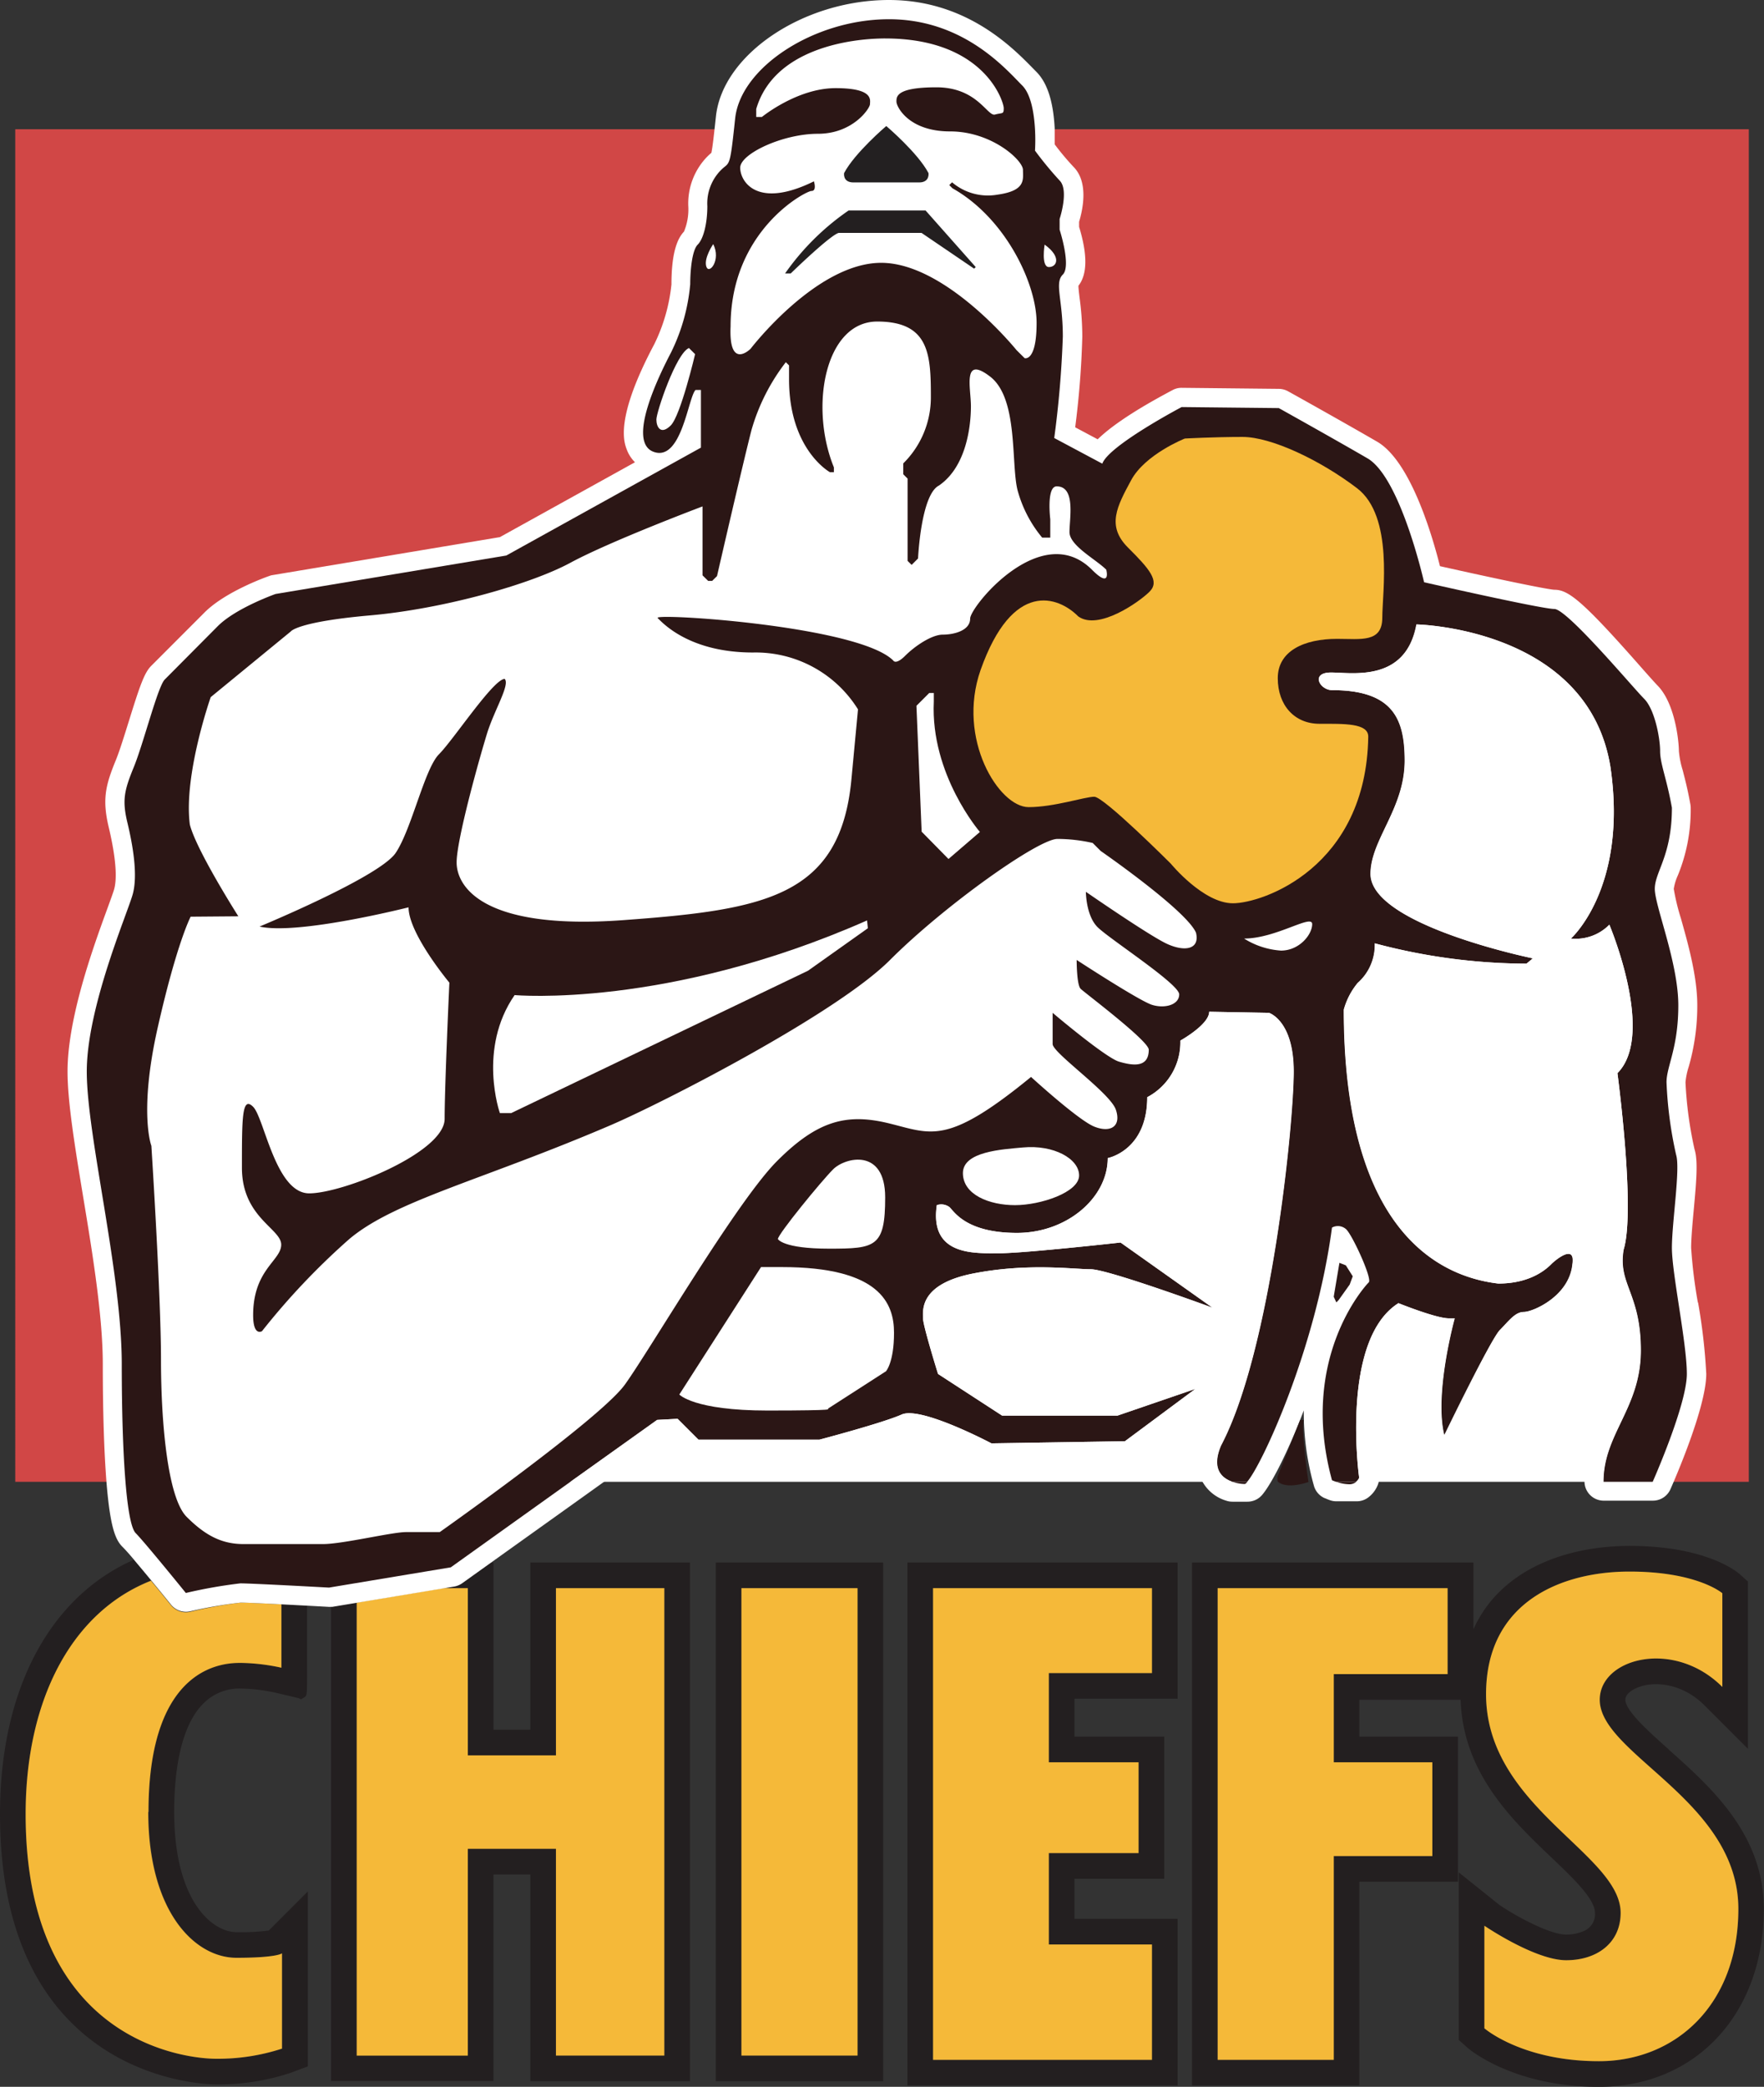<svg viewBox="0 0 275.25 325.54" xmlns="http://www.w3.org/2000/svg" xmlns:xlink="http://www.w3.org/1999/xlink"><rect x="0" y="0" width="275.25" height="325.54" fill="#333333" stroke="none"/><clipPath id="a"><path d="m0 241h275.25v84.54h-275.25z"/></clipPath><path d="m2.38 231.16h17.24c-.38-4.64-.58-11-.58-18.33 0-14.33-5.5-35.67-5.5-45.67s6.34-24.66 7.17-27.66 0-7.67-.83-11.17-.5-5 1-8.67 3.74-12.58 4.83-13.66l8.29-8.34c2.84-2.83 9-5 9-5l36-6 30.34-16.83v-9h-.84c-1.12 1.17-2.12 11.17-6.5 9.67s.84-12 2.67-15.5a30 30 0 0 0 3-10.67c0-2 .25-5.25 1.17-6.17s1.5-3.33 1.5-6a7.39 7.39 0 0 1 2.16-5.66c1.23-1.23 1.33-.21 2-6.34h-112.12zm159.16-211a30.66 30.66 0 0 1 0 3.34 55.6 55.6 0 0 0 3.84 4.66c1.5 1.5 0 6 0 6v1.67s1.83 5.67.5 7 0 3.83 0 9.67a158.32 158.32 0 0 1 -1.34 15.83l7.5 4c1-2.83 12.34-8.83 12.34-8.83l15.16.16s8.67 4.84 13.84 7.84 8.83 19.33 8.83 19.33 18.33 4.17 20.33 4.17 12.34 12.33 14 14 2.5 6.16 2.5 8.16 1 4.17 1.84 8.84c0 7.5-2.67 10-2.67 12.66s3.67 11.5 3.67 18.17-1.84 9.5-1.84 12a62.41 62.41 0 0 0 1.5 11.33c.67 2.17-.66 10.5-.66 14.5s2.33 14.84 2.33 19.67-5.33 16.83-5.33 16.83h15v-211h-111.34" fill="#d14746"/><g clip-path="url(#a)"><path d="m133.81 320.66h-18.12v-72.91h18.12zm0-76.91h-22.12v80.91h26.12v-80.91zm45.94 17.25h-16.09v13.91h14v14.17h-14v14.25h16.09v18h-34.16v-73.58h34.16zm0-17.25h-38.16v81.58h42.16v-26h-16.09v-6.25h14v-22.17h-14v-5.91h16.09v-21.25zm-137.82 57.41a34.39 34.39 0 0 1 -5 .25c-3.92 0-9.75-5-9.75-18.75 0-8.09 1.58-14 4.58-16.94a7.85 7.85 0 0 1 5.81-2.31 27.45 27.45 0 0 1 5.44.65l3.57.84.39.19.48-.29c.47-.29.47-.29.47-4.64v-9.68l-4-.21v9.89a31.39 31.39 0 0 0 -6.32-.75c-2.18 0-14.42-.08-14.42 23.25 0 15.67 7.33 22.75 13.75 22.75s7.12-.7 7.12-.7v14.87a32.22 32.22 0 0 1 -10.37 1.58c-4.18 0-29.68-2.25-29.68-38.16 0-17.77 7.13-31.52 19.57-36.45-.95-1.16-1.9-2.3-2.69-3.23-13 5.73-20.88 20.1-20.88 39.68 0 41.68 32.29 42.16 33.67 42.16a35.65 35.65 0 0 0 11.78-1.84l1.94-.73.65-.24v-27.3zm61.73-57.41h-20.91v26.08h-5.75v-26.08h-.42l-4.46 3.19a3.14 3.14 0 0 1 -1.25.52l-1.75.29h3.88v26.08h13.75v-26.08h16.91v72.91h-16.91v-32.25h-13.75v32.25h-17.34v-70.66l-3.79.63h-.21v74h25.34v-32.22h5.75v32.25h24.91v-80.91zm145.84 77.79c-12 0-17.88-5.13-17.88-5.13v-16s7.88 5.38 12.76 5.38 8.5-2.75 8.5-7.38c0-9.25-21-16.5-21-34.12 0-14.38 11.74-19.13 22.37-19.13s14.5 3.38 14.5 3.38v14.62c-7.56-7.56-19.13-4.5-19.13 2 0 8.5 21.63 15.75 21.63 32.63 0 14.87-9.75 23.75-21.75 23.75zm-23.62-60.38h-17.76v13.75h15.38v14.63h-15.38v31.79h-18.12v-73.58h35.88zm34.49 11.73c-3-2.67-6.75-6-6.75-7.73 0-1.05 1.42-1.71 1.86-1.89 2.62-1.09 7-.7 10.44 2.72l6.83 6.83v-26.1l-.34-.3-1-.9c-.52-.44-5.35-4.36-17.13-4.36-9.81 0-20.14 3.61-24.37 13v-10.41h-43.91v81.58h26.12v-31.79h15.38v-22.63h-15.38v-5.75h15.79c.38 11.43 8 18.74 14.2 24.63 3.33 3.17 6.77 6.45 6.77 8.62a2.86 2.86 0 0 1 -1.7 2.81 6.94 6.94 0 0 1 -2.8.57c-2.47 0-7.58-2.7-10.42-4.63l-4.71-3.77-1.63-1.3v26.14l.35.3 1 .9c.28.25 7.16 6.11 20.5 6.11 15.16 0 25.75-11.41 25.75-27.75 0-11.67-8.25-19-14.88-24.9" fill="#231f20"/></g><path d="m248.36 197.53a.29.29 0 0 1 0 .09v.06a.77.77 0 0 0 0-.15" fill="#fff"/><path d="m249.62 265.16c0-6.5 11.57-9.56 19.13-2v-14.62s-3.87-3.38-14.5-3.38-22.37 4.75-22.37 19.13c0 17.62 21 24.87 21 34.12 0 4.63-3.63 7.38-8.5 7.38s-12.76-5.38-12.76-5.38v16s5.88 5.13 17.88 5.13 21.75-8.88 21.75-23.75c0-16.88-21.63-24.13-21.63-32.63zm-162.87 8.67h-13.75v-26.08h-3.88l-13.46 2.25v70.67h17.34v-32.26h13.75v32.25h16.91v-72.91h-16.91zm103.25 47.5h18.12v-31.79h15.38v-14.63h-15.38v-13.75h17.76v-13.41h-35.88zm-44.41 0h34.16v-18h-16.09v-14.25h14v-14.17h-14v-13.91h16.09v-13.25h-34.16zm-29.9-.67h18.12v-72.91h-18.12zm-92.52-38c0-23.33 12.24-23.25 14.42-23.25a31.39 31.39 0 0 1 6.32.75v-9.89c-2.91-.15-5.63-.27-6.37-.27a68.32 68.32 0 0 0 -7.84 1.43 3 3 0 0 1 -3-1c-.89-1.1-2-2.48-3.14-3.84-12.43 4.89-19.56 18.64-19.56 36.41 0 35.91 25.5 38.16 29.67 38.16a32.22 32.22 0 0 0 10.33-1.58v-14.87s-.7.7-7.12.7-13.75-7.08-13.75-22.75" fill="#f5b939"/><path d="m209.24 200.82c.23-1 .45-2.08.65-3.13.23.53.43 1 .57 1.45-.35.44-.76 1-1.22 1.68zm55.69 2.37a77.74 77.74 0 0 1 -1.05-8.53c0-1.44.2-3.68.4-5.84.44-4.75.68-7.75.13-9.54a60.13 60.13 0 0 1 -1.41-10.45 11.06 11.06 0 0 1 .5-2.41 34.37 34.37 0 0 0 1.34-9.59c0-4.49-1.42-9.54-2.56-13.58a34 34 0 0 1 -1.11-4.59 8.2 8.2 0 0 1 .64-2.11 26.83 26.83 0 0 0 2-10.55 3.07 3.07 0 0 0 -.05-.53c-.4-2.26-.84-3.94-1.19-5.3a14 14 0 0 1 -.6-3c0-1.45-.57-7.48-3.38-10.28-.32-.33-1.27-1.39-2.26-2.51-9.39-10.68-11.59-12.38-13.79-12.38-1.25-.07-9.75-1.86-17.85-3.68-1.26-5-4.64-16.42-9.81-19.42s-13.79-7.81-13.88-7.85a3 3 0 0 0 -1.43-.39l-15.16-.16a2.9 2.9 0 0 0 -1.44.35c-4.12 2.18-8.94 5-11.69 7.68l-3.51-1.87a138.38 138.38 0 0 0 1.11-14.16 45.59 45.59 0 0 0 -.42-6c-.08-.69-.19-1.53-.18-1.93 1.39-1.76 1.43-4.84.1-9.18v-.79c.63-2.1 1.46-6.23-.88-8.58a41.3 41.3 0 0 1 -2.93-3.5c0-.66 0-1.55 0-2.54-.23-4.22-1.17-7.09-2.87-8.79l-.59-.6c-3.11-3.16-10.33-10.59-22.4-10.59-13.37 0-26 8.5-27 18.19l-.18 1.65c-.1.91-.34 3.15-.53 4-.16.14-.36.31-.6.55a10.45 10.45 0 0 0 -3 7.78 9 9 0 0 1 -.69 4l.06-.08c-1.36 1.36-2 4.15-2 8.29a27.51 27.51 0 0 1 -2.66 9.28c-6.21 11.68-4.75 15.34-4.27 16.57a5.41 5.41 0 0 0 1.24 1.88l-21.08 11.68-35.45 5.92a2.17 2.17 0 0 0 -.5.13c-.7.24-6.91 2.48-10.13 5.7l-8.33 8.34c-1.07 1.07-1.77 3.1-3.49 8.64-.71 2.27-1.44 4.63-2 6-1.6 3.91-2.19 6.09-1.14 10.5 1.35 5.68 1.21 8.39.86 9.67-.14.51-.58 1.7-1.08 3.08-2.17 5.93-6.2 17-6.2 25.38 0 4.8 1.18 11.92 2.42 19.46 1.45 8.74 3.08 18.65 3.08 26.21s.21 13.88.59 18.58c.56 6.73 1.35 8.77 2.46 9.88.31.3 1 1.05 1.79 2s1.74 2.07 2.69 3.23c1.13 1.36 2.25 2.74 3.14 3.84a3 3 0 0 0 3 1 68.32 68.32 0 0 1 7.83-1.35c.74 0 3.46.12 6.37.27l4 .21 3.3.18a2.22 2.22 0 0 0 .45 0h.21l3.79-.63 13.46-2.24 1.75-.29a3.14 3.14 0 0 0 1.25-.52l4.46-3.19 14.19-10.14 12.8-9.16h1l2.31 2.3a3 3 0 0 0 2.12.88h18.92a2.84 2.84 0 0 0 .76-.1c1-.27 9.87-2.61 13.13-4 1.46-.17 6.8 1.84 11.53 4.35a3.07 3.07 0 0 0 1.46.34l20.83-.33a3 3 0 0 0 1.74-.59l11-8.17a3 3 0 0 0 -2.76-5.24l-11.69 4h-16.65l-8.35-5.42c-.88-2.91-1.78-6.09-1.88-6.87v-.2c0-.86-.08-2.65 5.41-3.73a59.73 59.73 0 0 1 15.32-.72c1 .06 1.75.11 2.39.11 1.64.11 10.63 3.1 18 5.82a3 3 0 0 0 2.77-5.27l-14.34-10.16a3 3 0 0 0 -2.07-.54l-4.17.45a14.28 14.28 0 0 0 5.29-8.48c2.66-1.34 5.76-4.35 6.29-9.94a12.59 12.59 0 0 0 5.15-8.79 13.46 13.46 0 0 0 3.53-3.22l6.57.11c.52.48 1.68 2 1.68 6.18 0 7.41-3.41 42.59-11 56.94l-.11.22a7.74 7.74 0 0 0 -.33 6.31 6.31 6.31 0 0 0 3.91 3.37 3 3 0 0 0 1 .16h2.31a3 3 0 0 0 2.25-1c1.41-1.6 4-6.54 6.55-13.24a42 42 0 0 0 1.56 11.68 3 3 0 0 0 1.68 2c.07 0 .41.18.91.35a3.11 3.11 0 0 0 1 .15h3.1a3 3 0 0 0 1.87-.65 4.53 4.53 0 0 0 1.41-1.87 2.92 2.92 0 0 0 .19-1.52c-.66-4.75-1.26-18.52 3.66-23.41 1.33.5 3 1.09 4.54 1.49-.91 4.22-2.09 11.43-.84 16.44a3 3 0 0 0 5.61.58c3.23-6.67 7.28-14.55 8.19-15.7.29-.29.56-.58.8-.83a10.24 10.24 0 0 1 1.06-1.05c3-.21 9.52-3.61 10.22-10 .45-3.06-1.2-4.26-1.93-4.63-2.61-1.32-5.35 1-6.41 2a8.29 8.29 0 0 1 -6 2.18c-13.63-1.72-21.18-15.65-21.27-39.29a7.64 7.64 0 0 1 1.29-2.48 11.33 11.33 0 0 0 3-4.57 97.2 97.2 0 0 0 21.23 2.45 3 3 0 0 0 1.92-.69l1-.84a3 3 0 0 0 -1.32-5.24c-12-2.45-22.93-7.33-22.93-10.23 0-1.76.94-3.73 2-6 1.47-3.08 3.3-6.91 3.3-11.66 0-4-.67-8.93-5-11.73a10.43 10.43 0 0 0 6-6.35c6.14.65 22.52 3.86 25.05 19.56 2.44 16.75-4.9 23.76-5.22 24a3 3 0 0 0 1.53 5.19 10.16 10.16 0 0 0 5-.62c1.84 5.62 3.47 13.73.66 16.53a3 3 0 0 0 -.85 2.52c1.06 7.92 2.3 22 1.09 26.19a1.45 1.45 0 0 0 -.06.3 13.77 13.77 0 0 0 1 8 20.87 20.87 0 0 1 1.58 8.33c0 4-1.37 6.9-2.82 9.94s-3 6.31-3 10.56a3 3 0 0 0 3 3h7.67a3 3 0 0 0 2.74-1.78c.57-1.29 5.59-12.73 5.59-18a90.24 90.24 0 0 0 -1.28-11.14" fill="#fff"/><path d="m260.88 194.66c0-4 1.33-12.33.66-14.5a62.41 62.41 0 0 1 -1.5-11.33c0-2.5 1.84-5.33 1.84-12s-3.67-15.5-3.67-18.17 2.67-5.16 2.67-12.66c-.84-4.67-1.84-6.84-1.84-8.84s-.83-6.5-2.5-8.16-12-14-14-14-20.33-4.17-20.33-4.17-3.67-16.33-8.83-19.33-13.84-7.84-13.84-7.84l-15.16-.16s-11.38 6-12.38 8.83l-7.5-4a158.32 158.32 0 0 0 1.34-15.83c0-5.84-1.34-8.34 0-9.67s-.5-7-.5-7v-1.67s1.5-4.5 0-6a55.6 55.6 0 0 1 -3.84-4.66 30.66 30.66 0 0 0 0-3.34c-.14-2.39-.59-5.42-2-6.83-2.5-2.5-9.12-10.33-20.79-10.33s-23.17 7.5-24 15.5c-.07.61-.12 1.16-.18 1.66-.66 6.13-.76 5.11-2 6.34a7.39 7.39 0 0 0 -2.16 5.66c0 2.67-.59 5.09-1.5 6s-1.17 4.17-1.17 6.17a30 30 0 0 1 -3 10.67c-1.83 3.5-7 14-2.67 15.5s5.34-8.5 6.5-9.67h.84v9l-30.37 16.83-36 6s-6.16 2.17-9 5l-8.29 8.34c-1.09 1.08-3.33 10-4.83 13.66s-1.84 5.17-1 8.67 1.66 8.17.83 11.17-7.17 17.66-7.17 27.66 5.46 31.34 5.46 45.67c0 7.34.2 13.69.58 18.33.36 4.43.9 7.31 1.59 8 1.41 1.42 7.83 9.34 7.83 9.34a76.23 76.23 0 0 1 8.5-1.5c1.84 0 13.84.66 13.84.66l19-3.16 18.66-13.34 13.52-9.66 3.17-.17 3.25 3.25h18.92s9.83-2.58 12.83-3.92 14 4.5 14 4.5l20.83-.33 11-8.17-12.16 4.17h-18l-10-6.5s-2.34-7.5-2.34-8.67-.66-5.33 7.84-7 15.66-.66 18.33-.66 19 6 19 6l-14.33-10.17s-15 1.67-18.84 1.67-11 .5-9.83-7.5a2.13 2.13 0 0 1 2 .33c.75.75 2.67 4 10.5 4s14.17-5.5 14.17-11.67c0 0 6.16-1.16 6.16-9.5a9.68 9.68 0 0 0 5.17-8.83s4.5-2.5 4.5-4.5l9.31.17s3.84 1.16 3.84 9.16-3.5 43.5-11.34 58.34c-1.58 3.71.2 5.12 1.79 5.66h2.31c2.31-2.61 10.71-20.71 13.24-39.66a1.91 1.91 0 0 1 2.24.29c1 1 4.07 7.69 3.5 8.25s-10.93 11.87-5.74 30.87c0 0 .26.12.65.25h3.1a1.6 1.6 0 0 0 .49-.62s-3-21.5 6.13-27.25c0 0 5.87 2.37 7.87 2.37h.92s-3.25 11.75-1.62 18.25c0 0 7.28-15 8.68-16.43s2.38-2.82 3.75-2.82 7.07-2.43 7.57-7.43c.5-3.25-2.57-.75-3.26-.07s-3.12 3.07-8.31 3.07c-7.6-.9-24.1-6.4-24.1-42.73a11.19 11.19 0 0 1 2.17-4.17 7.85 7.85 0 0 0 2.66-6.17 92.58 92.58 0 0 0 23.67 3.17l1-.83s-25.33-5.17-25.33-13.17c0-5.33 5.33-10.17 5.33-17.67 0-6.33-1.67-11-11.33-11-1.92 0-3.42-2.75-.17-2.75s11.67 1.59 13.33-7.5c0 0 26.75.5 30.25 22.25 2.75 18.84-6.17 26.75-6.17 26.75a7.35 7.35 0 0 0 6-2.16s7.26 17.16 1.26 23.16c0 0 2.83 21.09 1 27.42-1 5.5 2.66 6.83 2.66 15.83s-5.83 13-5.83 20.5h7.67s5.33-12 5.33-16.83-2.33-15.67-2.33-19.67" fill="#2b1615"/><path d="m190.54 225.5c7.84-14.84 11.34-50.34 11.34-58.34s-3.88-9.16-3.88-9.16l-9.33-.17c0 2-4.5 4.5-4.5 4.5a9.68 9.68 0 0 1 -5.17 8.83c0 8.34-6.16 9.5-6.16 9.5 0 6.17-6.34 11.67-14.17 11.67s-9.75-3.25-10.5-4a2.13 2.13 0 0 0 -2-.33c-1.17 8 6 7.5 9.83 7.5s18.84-1.67 18.84-1.67l14.37 10.17s-16.33-6-19-6-9.83-1-18.33.66-7.84 5.84-7.84 7 2.34 8.67 2.34 8.67l10 6.5h18l12.16-4.17-11 8.17-20.83.33s-11-5.83-14-4.5-12.83 3.92-12.83 3.92h-18.88l-3.25-3.25-3.17.17-13.58 9.66h103.33c-1.59-.54-3.37-1.95-1.79-5.66" fill="#fff"/><path d="m253.38 194.83c1.83-6.33-1-27.42-1-27.42 6-6-1.26-23.16-1.26-23.16a7.35 7.35 0 0 1 -6 2.16s8.92-7.91 6.17-26.75c-3.5-21.75-30.29-22.25-30.29-22.25-1.66 9.09-10.08 7.5-13.33 7.5s-1.75 2.75.17 2.75c9.66 0 11.33 4.67 11.33 11 0 7.5-5.33 12.34-5.33 17.67 0 8 25.33 13.17 25.33 13.17l-1 .83a92.58 92.58 0 0 1 -23.67-3.17 7.85 7.85 0 0 1 -2.66 6.17 11.19 11.19 0 0 0 -2.17 4.17c0 36.33 16.5 41.83 24.1 42.73 5.19 0 7.63-2.38 8.31-3.07s3.76-3.18 3.26.07c-.5 5-6.19 7.43-7.57 7.43s-2.34 1.41-3.75 2.82-8.68 16.43-8.68 16.43c-1.63-6.5 1.62-18.25 1.62-18.25h-.88c-2 0-7.87-2.37-7.87-2.37-9.13 5.75-6.13 27.25-6.13 27.25a1.6 1.6 0 0 1 -.49.62h38.58c0-7.5 5.83-11.5 5.83-20.5s-3.66-10.33-2.66-15.83" fill="#fff"/><path d="m194.21 231.5c.1 0 .25-.12.43-.34h-2.31a6.36 6.36 0 0 0 1.88.34" fill="#2b1615"/><path d="m210.5 231.54a1.69 1.69 0 0 0 1.13-.38h-3.1a6.33 6.33 0 0 0 2 .38" fill="#2b1615"/><g fill="#fff"><path d="m106 217.54s2.25 2.5 13.75 2.5 9.37-.25 9.37-.25l9.13-5.88s1.25-1.37 1.25-6-2.25-10.25-17.5-10.25h-3.25z"/><path d="m121.38 193.29c0-.75 6.74-9 8.62-10.88s8.12-3.37 8.12 4.38-1.5 8-8.74 8-8-1.5-8-1.5"/><path d="m159.62 179c-3.23.3-9.37.62-9.37 4s4.13 5 8.13 5 10-2 10-4.63-4-4.82-8.76-4.37"/><path d="m194.12 146.41a12.33 12.33 0 0 0 5.76 1.88c2.87 0 4.87-2.5 4.87-4.13s-5.63 2.25-10.63 2.25"/><path d="m160.88 168s7.37 6.75 9.87 7.75 4.25 0 3.37-2.63-9.87-8.87-9.87-10.25v-4.87s8.25 7 10.37 7.62 4.63 1 4.63-1.87c0-1.38-10-8.88-10.63-9.5s-.62-4.5-.62-4.5 9.75 6.37 11.75 7 4.25 0 4.25-1.63-10.94-8.68-12.75-10.5-1.81-5.5-1.81-5.5 9.94 6.88 12.68 8.13 5.13.87 4.5-1.75c-1.5-3.5-14.87-12.75-14.87-12.75l-1.25-1.25a25.13 25.13 0 0 0 -5.5-.63c-3 0-17.69 10.44-26.12 18.88s-35.38 22.25-43.63 25.79c-20.13 8.62-33.63 11.75-40.75 17.75a110.44 110.44 0 0 0 -13.62 14.37s-1.38.88-1.38-2.5c0-7.12 4.38-8.5 4.38-11s-6.13-4.25-6.13-12 0-11.25 1.75-9.5 3.5 13.5 8.75 13.5 21.13-6.37 21.13-11.62.74-21.25.74-21.25-6.37-7.63-6.37-11.75c0 0-17.25 4.37-23.25 3 0 0 18.75-7.75 21.25-11.5s4.5-13.13 6.75-15.38 8.5-11.75 10.25-11.75c.87.88-1.63 4.88-2.75 8.5s-4.75 16.5-4.75 20.13 3.87 10.62 26 9 34-3.63 35.63-22.25l1-10.63a18.8 18.8 0 0 0 -16.38-8.87c-9.88 0-14.06-4.56-14.88-5.38s31.32 1.19 36.76 6.63c0 0 .37.75 1.87-.75s4.13-3.29 5.87-3.29 4.26-.63 4.26-2.5 11.12-15.5 19-7.63c3.06 3.07 2.24 0 2.24 0-1.62-1.62-5.74-3.75-5.74-5.87s1-7.13-2-7.13c-1.63 0-1 5.13-1 5.13v2.87h-1.26a19.49 19.49 0 0 1 -3.87-7.5c-1-4.25.13-14.25-4.25-17.62s-3 1.75-3 4.62-.62 9.38-5 12.38c-2.81 1.44-3.25 11.37-3.25 11.37l-1 1-.63-.62v-12.84l-.68-.68v-1.69a14.46 14.46 0 0 0 4.31-10.38c0-6.62-.25-11.75-8.37-11.75s-10.63 13.25-6.76 22.75v.75h-.62s-6.38-3.5-6.38-14.5v-2.16l-.5-.5a31.35 31.35 0 0 0 -5.37 10.62c-1.5 5.88-5.37 22.75-5.37 22.75l-.76.75h-.62l-.88-.87v-10.75s-14.37 5.41-20.62 8.79-19.88 7.21-31.25 8.21-12.37 2.5-12.37 2.5l-12.5 10.25s-4.26 12.12-3.26 19.87c1 4 7.57 14.32 7.57 14.32l-7.44.06s-2.13 4-5.13 17.25-1 18.5-1 18.5 1.5 23.37 1.5 33.37 1.07 21.57 4 24.5 5.5 4.25 8.88 4.25h12.38c3.12 0 10.74-1.87 13-1.87h5.24s25-17.63 28.88-23 17.44-28.56 23.75-34.88 10.87-7.5 17.5-5.87 9 3.5 22.13-7.25"/><path d="m138.12 6c-5.5 0-17.37 1.62-20.12 11v1.25h.88s5.5-4.5 11.5-4.5 5.37 1.87 5.37 2.5-2.63 4.62-8.13 4.62-12.12 3.13-12.12 5.29 2.62 6.5 11.5 2.13c0 0 .5 1.5-.38 1.5s-12.62 6.12-12.62 21.12c-.31 6.94 3.12 3.5 3.12 3.5s10.26-13.41 20.38-13.41 21.12 13.62 21.12 13.62l1.26 1.25s1.87.63 1.87-5.5-4.87-16.37-13.13-21l-.5-.5.44-.43a8.61 8.61 0 0 0 7.06 1.93c4.5-.62 4-2.37 4-3.87s-4.87-6-11.37-6-8.37-3.88-8.37-4.63-.13-2.25 6.24-2.25 7.94 4.57 9.13 4.25 1.37 0 1.37-1-3-10.87-18.5-10.87"/></g><path d="m144.88 27c-1.67-3.17-6.59-7.34-6.59-7.34s-4.91 4.17-6.58 7.34c0 0-.25 1.46 1.46 1.46h10.24c1.71 0 1.47-1.46 1.47-1.46" fill="#232021"/><path d="m122.54 42.66h.84s6.16-6 7.5-6.33h12.91l8.21 5.58.25-.25-7.83-8.83h-12a39.19 39.19 0 0 0 -9.92 9.83" fill="#231f20"/><path d="m107.46 54.25 1 1s-2.25 9.58-3.8 11.12-2.24.25-2.24-.92 3.08-10.33 5.08-11.16" fill="#fff"/><path d="m111.29 38.08s-1.5 2.17-1.08 3.5 2.34-1 1.08-3.5" fill="#fff"/><path d="m163 38.16s-.58 3.5.67 3.5 2-1.58-.67-3.5" fill="#fff"/><path d="m152.89 129.77s-7.72-8.94-7.18-20.32v-1.35h-.71l-2 2 .81 19.64 4.19 4.26 4.87-4.19" fill="#fff"/><path d="m135.29 143.58.13 1.22-9.34 6.63-46.32 22.21h-1.76s-3.52-10 2.3-18.41c0 0 23.7 2.16 55-11.65" fill="#fff"/><path d="m208.62 99.66c3.76 0 7.07.63 7.07-3.31s1.81-15.81-3.94-20.19-13.37-8-17.87-8-9 .25-9 .25-6.19 2.44-8.38 6.5-3.88 7.13-.5 10.5 5 5.25 3.38 6.88-8 6.12-11.13 3.87c-3.13-3.16-10.25-5.75-15.25 8.38-3.75 10.75 2.88 21.37 7.5 21.37 4 0 8.75-1.62 10.25-1.62s11.94 10.44 11.94 10.44 5.06 6.18 9.69 6.18 20.81-5.56 21.12-26c0-2.12-3.75-2-7.62-2s-6.5-2.87-6.5-7.12 4.12-6.13 9.24-6.13" fill="#f5b939"/><path d="m204.17 231.19s-1.21-8.09-.74-9.67h-.56l-3.54 8.84v.55l.06.22s1.13 1.28 4.78.06" fill="#2b1615"/><path d="m209 197 1 .39 1.08 1.71-.48 1.29-1.72 2.41-.36.37-.41-.88z" fill="#2b1615"/></svg>